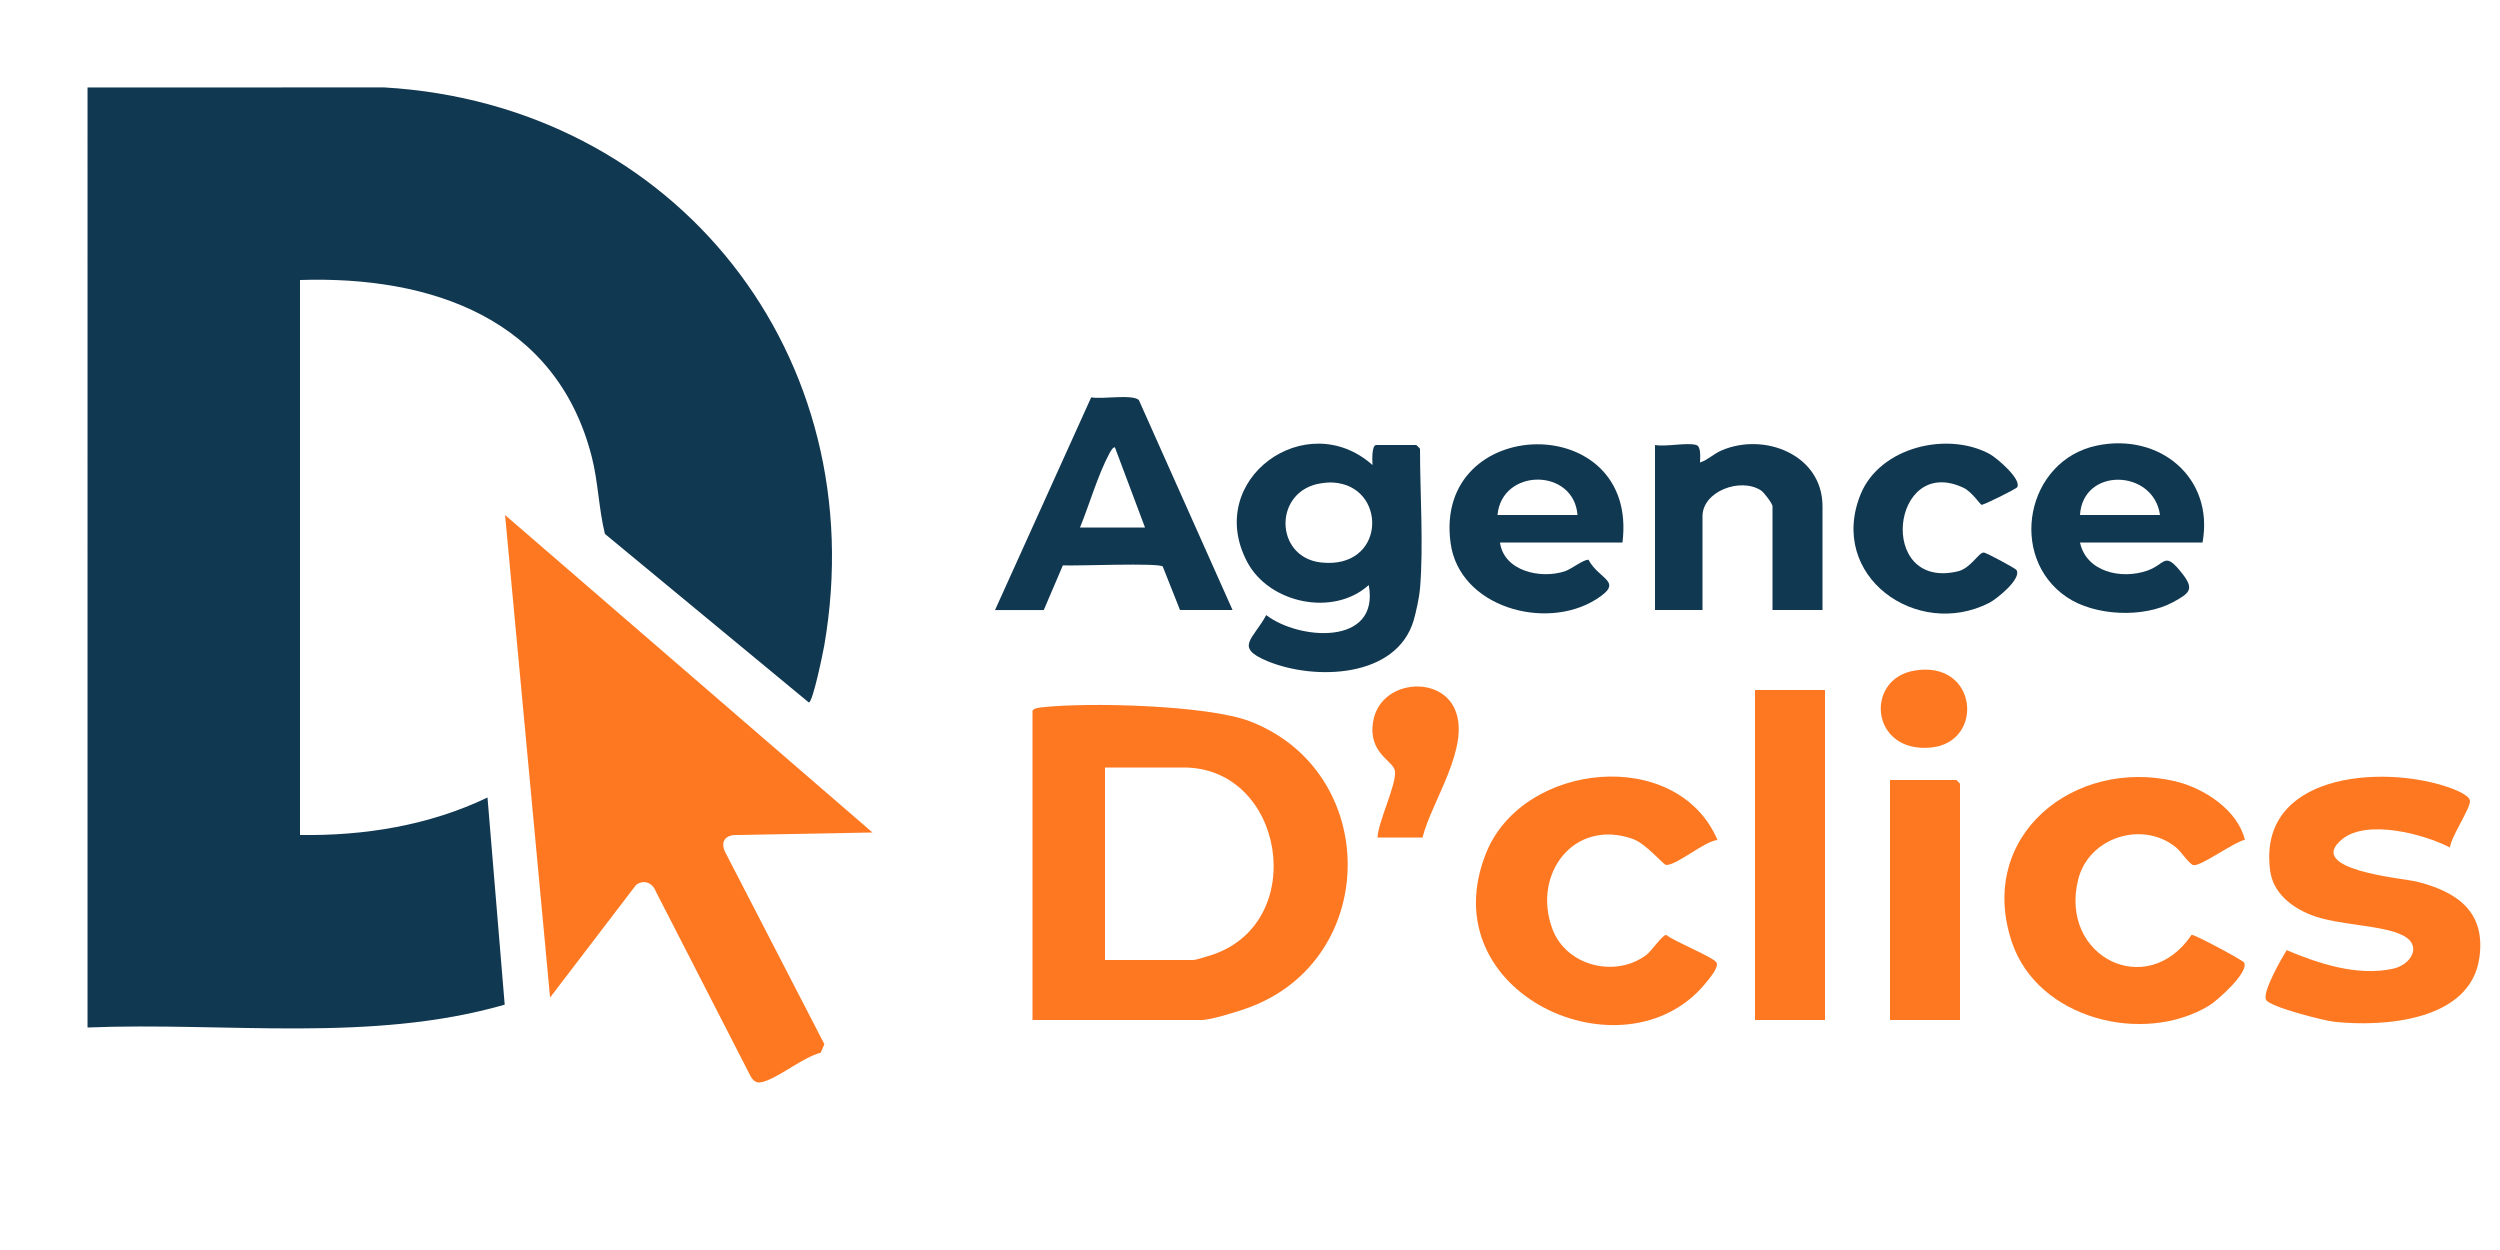 <svg xmlns="http://www.w3.org/2000/svg" id="Calque_1" viewBox="0 0 750 375"><defs><style>      .st0 {        fill: #113851;      }      .st1 {        fill: #fd7821;      }    </style></defs><path class="st0" d="M90,84v166.5c19.33.28,38.77-2.87,56.25-11.25l5.16,62.15c-40.2,11.56-83.68,5.17-125.15,6.85V26.25l88.91-.03c87.57,5.08,147.14,80.58,132.11,167.42-.35,2.01-3.43,17.13-4.64,17.1l-61.17-50.57c-1.86-7.59-2-15.48-3.93-23.07-10.56-41.52-48.24-54.38-87.53-53.1Z"></path><path class="st1" d="M261.75,249.75l-40.88.75c-3.54,0-4.85,2.23-3.17,5.41l29.61,57.34-1.09,2.54c-5.43,1.56-11.27,6.49-16.18,8.38-2.32.89-3.63.95-4.92-1.41l-28.47-55.52c-.96-2.45-3.56-3.44-5.82-1.78l-25.81,33.8-13.5-144.75,110.24,95.25Z"></path><path class="st1" d="M309.75,306v-92.62c0-.82,1.83-1.07,2.59-1.16,13.79-1.62,50.01-.7,62.65,4.18,39.22,15.13,39.08,71.31-.35,85.87-3.07,1.13-11.4,3.74-14.26,3.74h-50.62ZM331.5,288h26.62c.57,0,4.85-1.32,5.84-1.66,28.91-9.99,21.27-56.09-8.84-56.09h-23.62v57.75Z"></path><path class="st1" d="M734.99,254.25c-7.8-4.04-24.77-8.52-32.21-2.59-11.75,9.36,18.17,11.8,22.34,12.85,12.03,3.03,20.7,9.02,18.68,22.92-2.73,18.88-28.63,20.69-43.47,19.11-3.13-.33-19.14-4.38-20.48-6.54s4.7-12.59,6.14-14.95c9.68,4.06,21.12,7.85,31.8,5.6,5.54-1.16,9-6.98,3.16-9.99-6.31-3.26-19.47-2.99-27.59-6.16-5.84-2.28-11.39-6.57-12.3-13.2-3.97-29.1,32.95-31.97,53.02-25.27,1.74.58,6.88,2.43,6.92,4.3.04,2.34-5.7,10.72-6.01,13.91Z"></path><path class="st1" d="M673.45,251.94c-3.14.63-13,7.83-15.3,7.62-1.3-.12-3.65-3.94-5.29-5.29-9.98-8.23-26.23-3.16-29.4,9.56-5.79,23.23,20.69,36.43,34.02,16.61.88-.14,15.23,7.55,15.71,8.3,1.78,2.75-8.04,11.47-10.41,12.91-19.81,12.01-51.51,4.06-59.23-19.06-10.63-31.83,18.68-55.32,48.97-48.22,8.63,2.02,18.83,8.66,20.94,17.57Z"></path><path class="st1" d="M515.25,251.99c-4,.41-12.1,7.55-15.4,7.5-.84-.01-5.99-6.42-10.12-7.85-17.68-6.12-30.11,10.66-24.02,27.02,4.16,11.18,18.91,14.79,28.16,7.84,1.71-1.29,4.81-6.03,5.98-6.03,2.32,1.92,14.01,6.6,15.08,8.27.91,1.42-2.44,5.23-3.41,6.41-24.19,29.2-82.81,2.98-65.63-39.38,11.07-27.28,57.27-31.95,69.36-3.78Z"></path><path class="st0" d="M426,176.62c-.22,2.54-1.14,6.83-1.87,9.38-5.07,17.49-29.75,18.19-43.86,12.36-10.1-4.17-4.31-6.53-.4-13.84,9.7,7.52,34.12,9.41,30.76-9.01-10.65,9.63-29.97,5.49-36.51-6.99-12.97-24.74,17.79-46.71,37.63-29.01-.06-1.2-.32-6,1.13-6h12c.08,0,1.12,1.05,1.12,1.12,0,13.25,1.09,29.11,0,42ZM396.57,144.95c-14.65,1.98-14.39,22.28-.2,23.8,18.97,2.03,19.86-21.45,5.08-23.82-1.82-.29-3.08-.22-4.88.02Z"></path><rect class="st1" x="526.5" y="207" width="21" height="99"></rect><path class="st0" d="M369.75,183h-15.75l-5.17-13.03c-.91-1.2-26.18-.13-29.97-.36l-5.73,13.4h-14.62l28.85-63.81c3.15.66,12.24-1.03,14.29.8l28.12,63.01ZM343.5,158.25l-9.01-24c-.48-.37-1.37,1.22-1.64,1.72-3.5,6.52-6,15.33-8.85,22.28h19.5Z"></path><path class="st0" d="M486.75,162.75h-36.75c1.18,8.63,12.25,11.03,19.49,8.62,1.93-.64,5.67-3.62,7.06-3.43,3.27,6.11,10.91,6.47,2.18,11.93-15.08,9.43-40.91,2.33-43.55-16.93-5.32-38.82,56.57-40.19,51.56-.18ZM473.25,154.5c-1.1-14.17-22.71-14.14-24,0h24Z"></path><path class="st0" d="M660.75,162.75h-36.75c1.9,8.87,12.42,11.12,20.1,8.47,5.78-1.99,5.09-6.15,10.63.92,3.62,4.63,2.16,5.8-2.74,8.47-8.9,4.85-23.57,4.24-31.99-1.49-17.74-12.06-12.18-41,9.06-45.45,18.82-3.94,35.23,9.65,31.7,29.07ZM648,154.5c-1.91-13.79-23.15-14.43-24,0h24Z"></path><path class="st0" d="M508.88,133.5c1.54.48,1.14,3.83,1.13,5.25,2.4-.79,4-2.56,6.48-3.63,12.75-5.49,30.26,1.24,30.26,16.76v31.12h-15v-31.12c0-.75-2.48-4.13-3.48-4.77-6.15-3.96-17.52.28-17.52,7.77v28.12h-14.25v-49.5c3.2.61,9.69-.83,12.38,0Z"></path><path class="st1" d="M588,306h-21v-72h19.88c.08,0,1.12,1.05,1.12,1.12v70.88Z"></path><path class="st0" d="M605.16,146.16c-.3.52-10.13,5.42-10.71,5.28-.38-.09-2.89-3.92-5.41-5.11-21.67-10.19-26.14,30.79-1.74,25.09,3.93-.92,6.26-5.64,7.8-5.66.76-.01,9.53,4.76,9.83,5.22,1.69,2.63-5.93,8.74-8.18,9.89-21.73,11.07-48.5-8.1-38.57-32.57,5.74-14.15,25.98-19,38.73-12.09,2.08,1.13,9.64,7.56,8.25,9.95Z"></path><path class="st1" d="M426.75,251.25h-13.5c.24-4.85,5.67-15.79,5.25-19.86-.33-3.2-8.1-5.2-6.58-14.83,1.96-12.44,19.92-14.22,24.51-3.86,4.93,11.13-6.91,27.6-9.68,38.55Z"></path><path class="st1" d="M574.3,201.18c19.05-3.25,21.18,21.44,5.08,23.07-18.22,1.84-20.12-20.5-5.08-23.07Z"></path></svg>